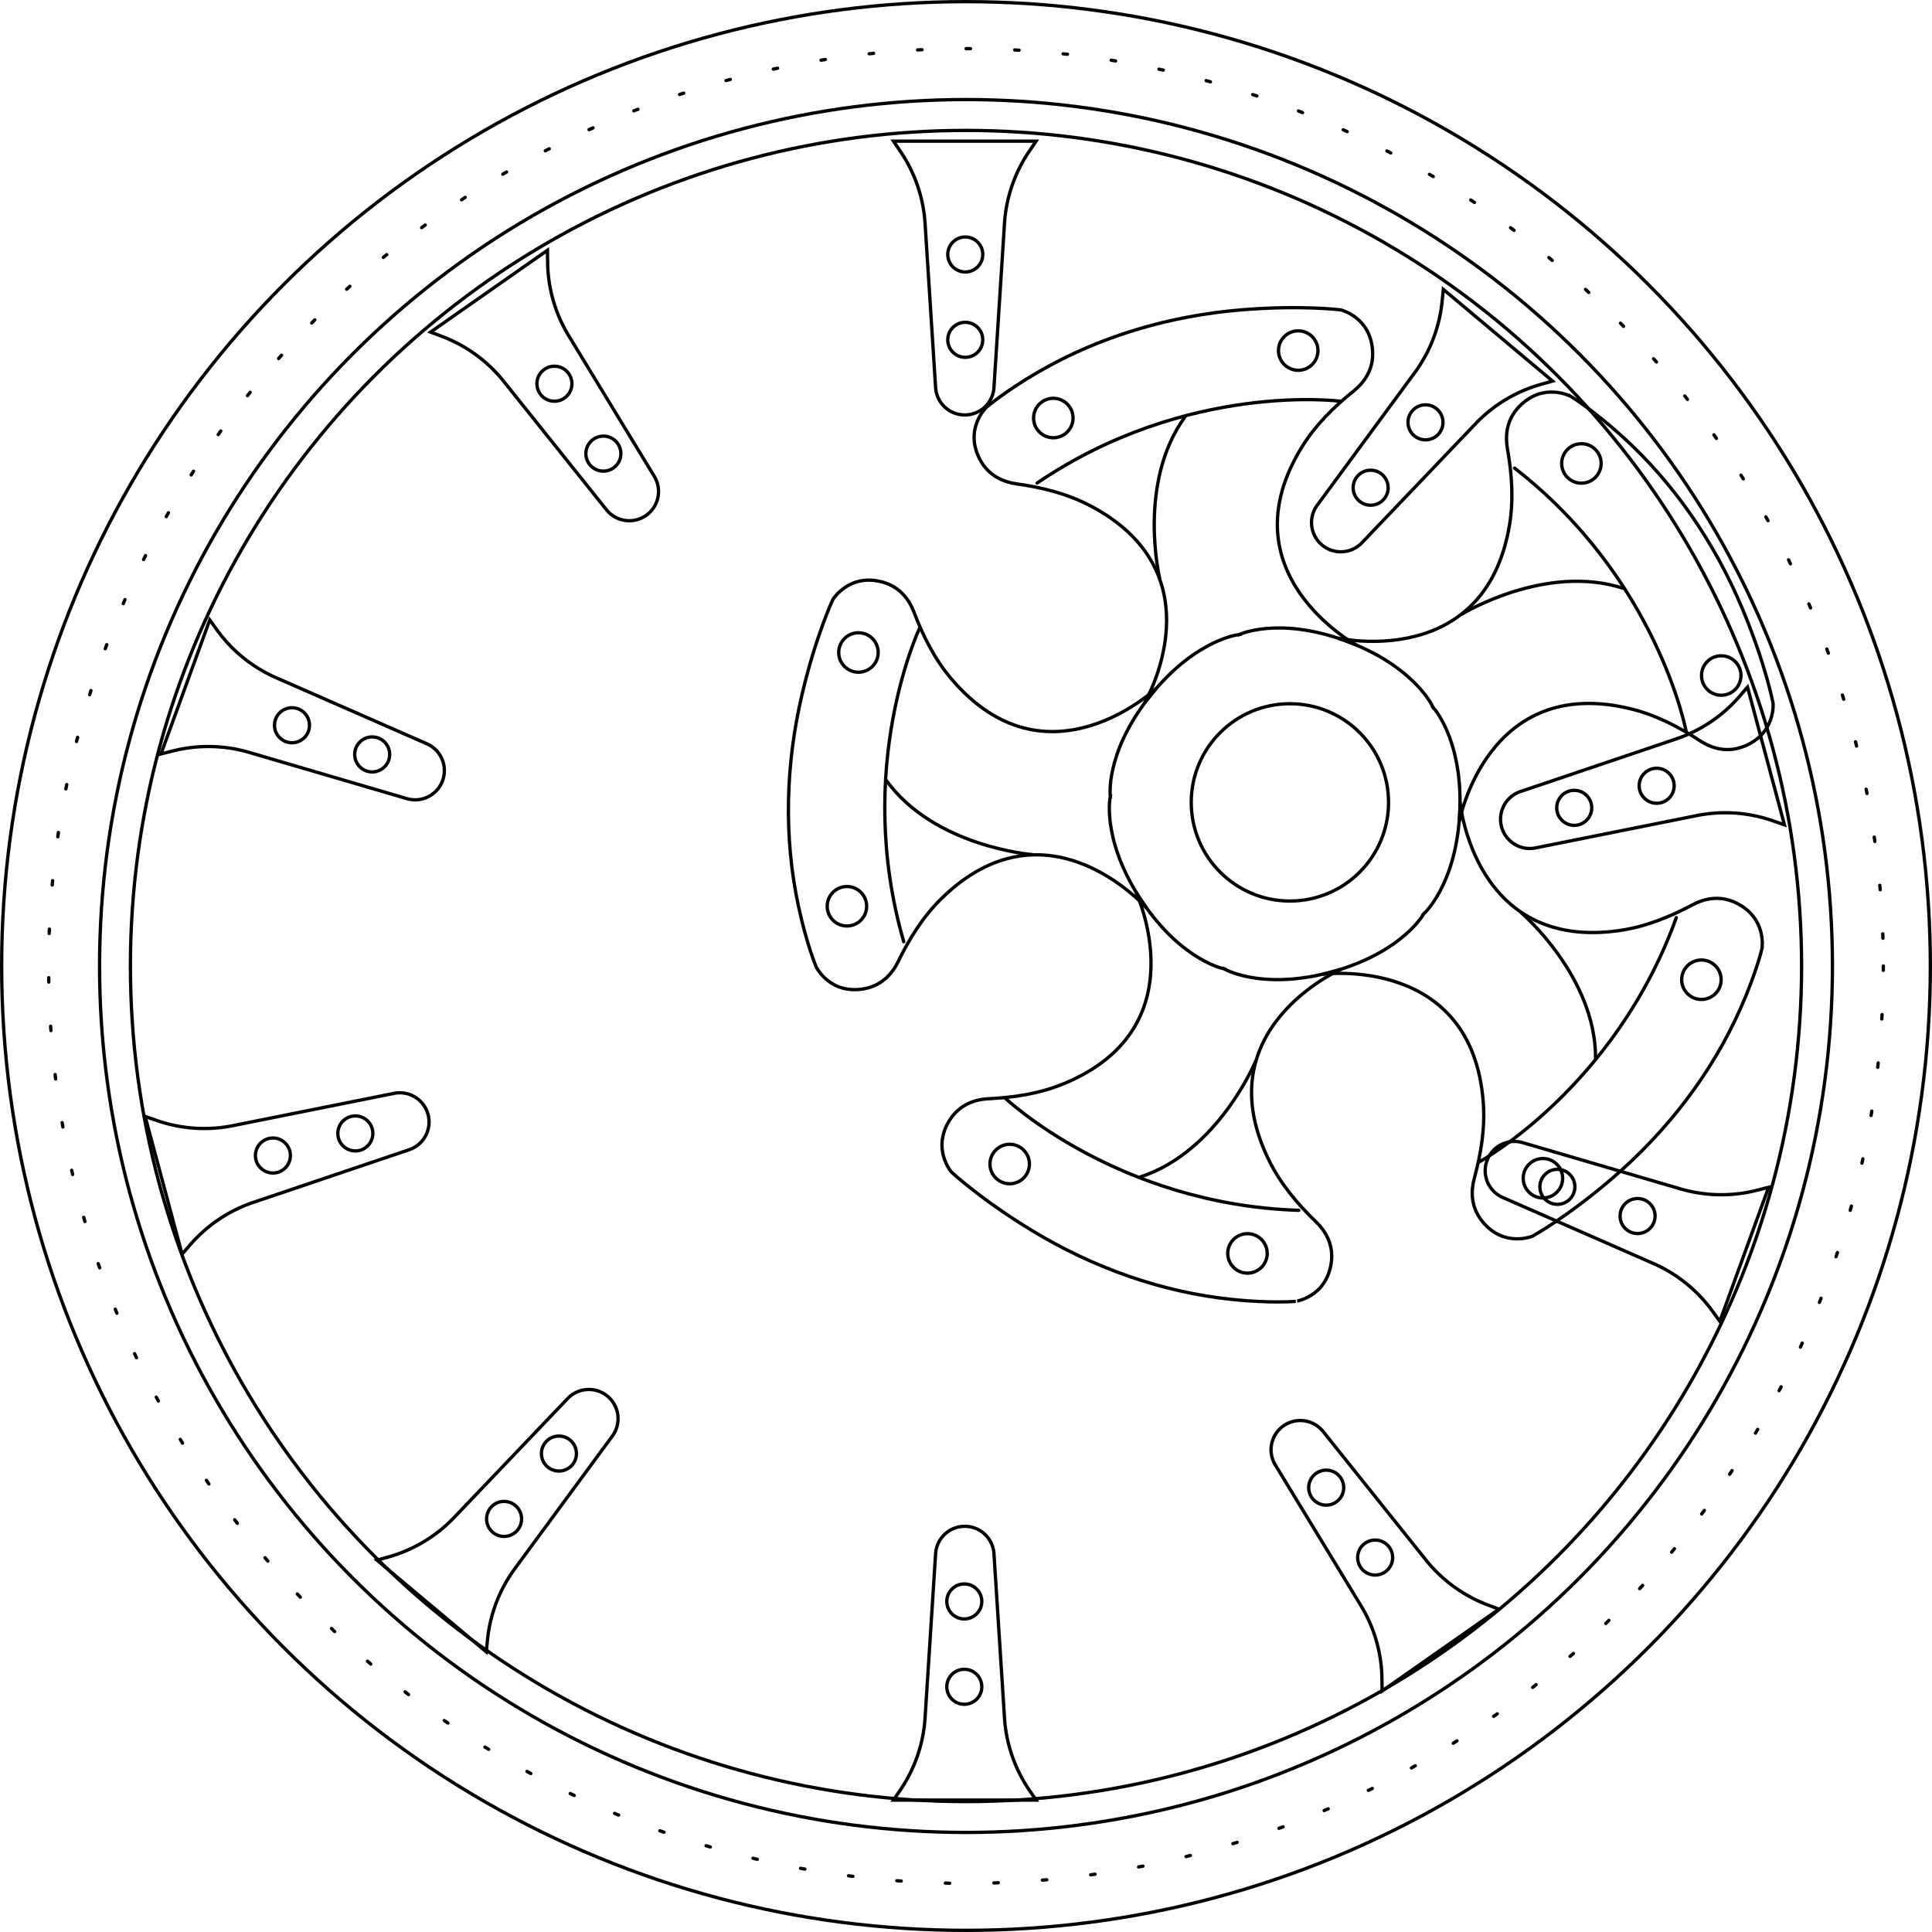 <svg xmlns="http://www.w3.org/2000/svg" width="875.038" height="875.038" viewBox="0 0 875.038 875.038">
  <g id="Group_1058" data-name="Group 1058" transform="translate(126.085 -1196.663)">
    <g id="Group_1020" data-name="Group 1020" transform="translate(-796.403 1547.988)">
      <g id="Group_1015" data-name="Group 1015" transform="translate(1074.984 -287.383)">
        <circle id="Ellipse_43" data-name="Ellipse 43" cx="7.929" cy="7.929" r="7.929" transform="translate(24.594 82.04)" fill="none" stroke="#000" stroke-miterlimit="10" stroke-width="1.5"/>
        <circle id="Ellipse_44" data-name="Ellipse 44" cx="7.929" cy="7.929" r="7.929" transform="translate(24.594 43.388)" fill="none" stroke="#000" stroke-miterlimit="10" stroke-width="1.5"/>
        <path id="Path_3202" data-name="Path 3202" d="M805.017-210.676h0A13.24,13.24,0,0,1,791.8-223.07l-4.772-74.385a65.514,65.514,0,0,0-11.214-32.656l-3.1-4.562H837.32l-3.115,4.582A65.478,65.478,0,0,0,823-297.451L818.23-223.07A13.241,13.241,0,0,1,805.017-210.676Z" transform="translate(-772.714 334.673)" fill="none" stroke="#000" stroke-miterlimit="10" stroke-width="1.5"/>
        <circle id="Ellipse_45" data-name="Ellipse 45" cx="7.929" cy="7.929" r="7.929" transform="translate(24.154 653.453)" fill="none" stroke="#000" stroke-miterlimit="10" stroke-width="1.5"/>
        <circle id="Ellipse_46" data-name="Ellipse 46" cx="7.929" cy="7.929" r="7.929" transform="translate(24.154 692.105)" fill="none" stroke="#000" stroke-miterlimit="10" stroke-width="1.5"/>
        <path id="Path_3203" data-name="Path 3203" d="M805.017-176.8h0A13.24,13.24,0,0,1,818.23-164.4L823-90.024a65.512,65.512,0,0,0,11.214,32.66l3.1,4.558H772.714l3.116-4.578a65.531,65.531,0,0,0,11.2-32.645L791.8-164.4A13.24,13.24,0,0,1,805.017-176.8Z" transform="translate(-772.714 804.154)" fill="none" stroke="#000" stroke-miterlimit="10" stroke-width="1.5"/>
      </g>
      <g id="Group_1016" data-name="Group 1016" transform="translate(865.348 -237.969)">
        <circle id="Ellipse_47" data-name="Ellipse 47" cx="7.929" cy="7.929" r="7.929" transform="translate(70.316 84.169)" fill="none" stroke="#000" stroke-miterlimit="10" stroke-width="1.5"/>
        <circle id="Ellipse_48" data-name="Ellipse 48" cx="7.929" cy="7.929" r="7.929" transform="translate(48.146 52.507)" fill="none" stroke="#000" stroke-miterlimit="10" stroke-width="1.5"/>
        <path id="Path_3204" data-name="Path 3204" d="M817.539-202.139h0a13.238,13.238,0,0,1-17.93-2.575l-46.573-58.2a65.546,65.546,0,0,0-27.919-20.318l-5.158-1.955,52.922-37.055.076,5.54a65.5,65.5,0,0,0,9.545,33.161l38.752,63.668A13.238,13.238,0,0,1,817.539-202.139Z" transform="translate(-719.959 322.238)" fill="none" stroke="#000" stroke-miterlimit="10" stroke-width="1.5"/>
        <circle id="Ellipse_49" data-name="Ellipse 49" cx="7.929" cy="7.929" r="7.929" transform="translate(397.704 552.496)" fill="none" stroke="#000" stroke-miterlimit="10" stroke-width="1.5"/>
        <circle id="Ellipse_50" data-name="Ellipse 50" cx="7.929" cy="7.929" r="7.929" transform="translate(419.874 584.158)" fill="none" stroke="#000" stroke-miterlimit="10" stroke-width="1.5"/>
        <path id="Path_3205" data-name="Path 3205" d="M821.4-186.46h0a13.238,13.238,0,0,1,17.929,2.571l46.573,58.2a65.509,65.509,0,0,0,27.92,20.318l5.158,1.959L866.055-66.361l-.076-5.539a65.5,65.5,0,0,0-9.545-33.165l-38.752-63.664A13.239,13.239,0,0,1,821.4-186.46Z" transform="translate(-435.1 718.885)" fill="none" stroke="#000" stroke-miterlimit="10" stroke-width="1.5"/>
      </g>
      <g id="Group_1017" data-name="Group 1017" transform="translate(743.219 -70.55)">
        <circle id="Ellipse_51" data-name="Ellipse 51" cx="7.929" cy="7.929" r="7.929" transform="translate(87.739 52.989)" fill="none" stroke="#000" stroke-miterlimit="10" stroke-width="1.5"/>
        <circle id="Ellipse_52" data-name="Ellipse 52" cx="7.929" cy="7.929" r="7.929" transform="translate(51.418 39.77)" fill="none" stroke="#000" stroke-miterlimit="10" stroke-width="1.5"/>
        <path id="Path_3206" data-name="Path 3206" d="M816.791-207.343h0a13.242,13.242,0,0,1-16.166,8.178L729.1-220.123a65.5,65.5,0,0,0-34.524-.632l-5.349,1.355,22.1-60.707,3.239,4.494A65.512,65.512,0,0,0,741.4-253.924L809.666-224A13.239,13.239,0,0,1,816.791-207.343Z" transform="translate(-689.225 280.107)" fill="none" stroke="#000" stroke-miterlimit="10" stroke-width="1.5"/>
        <circle id="Ellipse_53" data-name="Ellipse 53" cx="7.929" cy="7.929" r="7.929" transform="translate(624.541 248.838)" fill="none" stroke="#000" stroke-miterlimit="10" stroke-width="1.5"/>
        <circle id="Ellipse_54" data-name="Ellipse 54" cx="7.929" cy="7.929" r="7.929" transform="translate(660.862 262.058)" fill="none" stroke="#000" stroke-miterlimit="10" stroke-width="1.5"/>
        <path id="Path_3207" data-name="Path 3207" d="M840.96-211.95h0a13.236,13.236,0,0,1,16.161-8.178l71.532,20.958a65.507,65.507,0,0,0,34.524.628l5.345-1.355-22.094,60.711-3.239-4.494a65.5,65.5,0,0,0-26.843-21.693L848.085-195.3A13.235,13.235,0,0,1,840.96-211.95Z" transform="translate(-240.389 456.873)" fill="none" stroke="#000" stroke-miterlimit="10" stroke-width="1.5"/>
      </g>
      <g id="Group_1018" data-name="Group 1018" transform="translate(736.054 -40.143)">
        <circle id="Ellipse_55" data-name="Ellipse 55" cx="7.929" cy="7.929" r="7.929" transform="translate(87.276 194.24)" fill="none" stroke="#000" stroke-miterlimit="10" stroke-width="1.5"/>
        <circle id="Ellipse_56" data-name="Ellipse 56" cx="7.929" cy="7.929" r="7.929" transform="translate(49.941 204.244)" fill="none" stroke="#000" stroke-miterlimit="10" stroke-width="1.5"/>
        <path id="Path_3208" data-name="Path 3208" d="M815.552-216.4h0A13.238,13.238,0,0,1,807-200.425l-70.614,23.862a65.483,65.483,0,0,0-28.643,19.285l-3.6,4.176-16.722-62.4,5.229,1.824a65.5,65.5,0,0,0,34.429,2.372l73.082-14.643A13.245,13.245,0,0,1,815.552-216.4Z" transform="translate(-687.422 409.97)" fill="none" stroke="#000" stroke-miterlimit="10" stroke-width="1.5"/>
        <circle id="Ellipse_57" data-name="Ellipse 57" cx="7.929" cy="7.929" r="7.929" transform="translate(639.333 46.773)" fill="none" stroke="#000" stroke-miterlimit="10" stroke-width="1.5"/>
        <circle id="Ellipse_58" data-name="Ellipse 58" cx="7.929" cy="7.929" r="7.929" transform="translate(676.668 36.769)" fill="none" stroke="#000" stroke-miterlimit="10" stroke-width="1.5"/>
        <path id="Path_3209" data-name="Path 3209" d="M842.36-209.161h0a13.241,13.241,0,0,1,8.551-15.97l70.614-23.858a65.54,65.54,0,0,0,28.643-19.285l3.6-4.18,16.722,62.4-5.229-1.82a65.5,65.5,0,0,0-34.429-2.376L857.75-199.6A13.241,13.241,0,0,1,842.36-209.161Z" transform="translate(-228.023 272.455)" fill="none" stroke="#000" stroke-miterlimit="10" stroke-width="1.5"/>
      </g>
      <g id="Group_1019" data-name="Group 1019" transform="translate(841.061 -220.254)">
        <circle id="Ellipse_59" data-name="Ellipse 59" cx="7.929" cy="7.929" r="7.929" transform="translate(74.48 519.34)" fill="none" stroke="#000" stroke-miterlimit="10" stroke-width="1.5"/>
        <circle id="Ellipse_60" data-name="Ellipse 60" cx="7.929" cy="7.929" r="7.929" transform="translate(49.635 548.949)" fill="none" stroke="#000" stroke-miterlimit="10" stroke-width="1.5"/>
        <path id="Path_3210" data-name="Path 3210" d="M818.3-189.3h0a13.241,13.241,0,0,1,2.154,17.989l-44.156,60.048a65.523,65.523,0,0,0-12.4,32.223l-.552,5.492-49.493-41.53,5.333-1.506a65.505,65.505,0,0,0,29.565-17.8L800.209-188.3A13.245,13.245,0,0,1,818.3-189.3Z" transform="translate(-713.847 690.643)" fill="none" stroke="#000" stroke-miterlimit="10" stroke-width="1.5"/>
        <circle id="Ellipse_61" data-name="Ellipse 61" cx="7.929" cy="7.929" r="7.929" transform="translate(442.115 81.895)" fill="none" stroke="#000" stroke-miterlimit="10" stroke-width="1.5"/>
        <circle id="Ellipse_62" data-name="Ellipse 62" cx="7.929" cy="7.929" r="7.929" transform="translate(466.96 52.286)" fill="none" stroke="#000" stroke-miterlimit="10" stroke-width="1.5"/>
        <path id="Path_3211" data-name="Path 3211" d="M825.094-202.032h0a13.24,13.24,0,0,1-2.158-17.985L867.1-280.065a65.5,65.5,0,0,0,12.4-32.227l.556-5.488,49.49,41.526-5.329,1.506a65.512,65.512,0,0,0-29.565,17.806l-51.464,53.908A13.236,13.236,0,0,1,825.094-202.032Z" transform="translate(-397.091 317.78)" fill="none" stroke="#000" stroke-miterlimit="10" stroke-width="1.5"/>
      </g>
      <circle id="Ellipse_63" data-name="Ellipse 63" cx="378.454" cy="378.454" r="378.454" transform="translate(729.384 -292.26)" fill="none" stroke="#000" stroke-miterlimit="10" stroke-width="1.5"/>
      <circle id="Ellipse_64" data-name="Ellipse 64" cx="392.428" cy="392.428" r="392.428" transform="translate(715.41 -306.234)" fill="none" stroke="#000" stroke-miterlimit="10" stroke-width="1.5"/>
      <circle id="Ellipse_65" data-name="Ellipse 65" cx="436.769" cy="436.769" r="436.769" transform="translate(671.068 -350.576)" fill="none" stroke="#000" stroke-miterlimit="10" stroke-width="1.5"/>
      <circle id="Ellipse_66" data-name="Ellipse 66" cx="415.488" cy="415.488" r="415.488" transform="translate(692.349 -329.295)" fill="none" stroke="#000" stroke-linecap="round" stroke-miterlimit="10" stroke-width="1.5" stroke-dasharray="2 20"/>
    </g>
    <g id="Group_1014" data-name="Group 1014" transform="translate(-677.333 1591.715)">
      <path id="Path_3187" data-name="Path 3187" d="M1100.568-26.982c1.244-8.594-2.95-14.814-6.927-18.642-8.332-8.027-15.835-16.957-21.007-27.31-30.038-60.1,32.612-87.136,32.612-87.136-32.87,10.257-51.228.982-53.07-.026l.009-.026-.1-.022-.092-.052-.009.031c-2.052-.458-21.972-5.569-39.95-34.939,0,0,29.331,61.607-32.857,87.045-10.706,4.382-22.238,6.159-33.8,6.709-5.512.266-12.762,2.182-17.489,9.463-8.507,13.111.637,23.709.637,23.709s13.12,12.348,36.563,26.559c27.672,16.778,58.539,27.864,90.728,31.194,17.512,1.807,28.654.864,28.654.864S1098.333-11.514,1100.568-26.982Z" transform="translate(53.619 203.933)" fill="none" stroke="#000" stroke-linecap="round" stroke-miterlimit="10" stroke-width="1.5"/>
      <path id="Path_3188" data-name="Path 3188" d="M930.853-173.669s50.73,48.107,132.874,50.739" transform="translate(75.768 276.058)" fill="none" stroke="#000" stroke-linecap="round" stroke-miterlimit="10" stroke-width="1.5"/>
      <circle id="Ellipse_32" data-name="Ellipse 32" cx="8.936" cy="8.936" r="8.936" transform="translate(999.623 123.22)" fill="none" stroke="#000" stroke-linecap="round" stroke-miterlimit="10" stroke-width="1.5"/>
      <circle id="Ellipse_33" data-name="Ellipse 33" cx="8.936" cy="8.936" r="8.936" transform="translate(1107.317 163.699)" fill="none" stroke="#000" stroke-linecap="round" stroke-miterlimit="10" stroke-width="1.5"/>
      <path id="Path_3189" data-name="Path 3189" d="M997.114-177.493s-16.983,40.949-52.289,52.341" transform="translate(122.78 263.192)" fill="none" stroke="#000" stroke-linecap="round" stroke-miterlimit="10" stroke-width="1.5"/>
      <path id="Path_3190" data-name="Path 3190" d="M1151.049-158.8c-7.787-3.837-15-1.772-19.868.825-10.209,5.443-21.02,9.825-32.464,11.545-66.443,9.991-72.794-57.945-72.794-57.945-.4,34.433-14.9,49.02-16.424,50.464l-.022-.017-.053.087-.078.074.026.017c-1.07,1.807-12.086,19.174-45.572,27.2,0,0,67.652-8.86,72.632,58.146.856,11.54-1.017,23.054-4.063,34.215-1.453,5.325-1.872,12.815,3.592,19.558,9.842,12.143,22.744,6.722,22.744,6.722s15.8-8.659,36.558-26.563c24.508-21.138,44.589-47.069,57.7-76.652,7.132-16.093,9.676-26.982,9.676-26.982S1165.073-151.894,1151.049-158.8Z" transform="translate(186.624 172.742)" fill="none" stroke="#000" stroke-linecap="round" stroke-miterlimit="10" stroke-width="1.5"/>
      <path id="Path_3191" data-name="Path 3191" d="M980.007-81.73s61.428-33.381,89.319-110.688" transform="translate(241.155 212.974)" fill="none" stroke="#000" stroke-linecap="round" stroke-miterlimit="10" stroke-width="1.5"/>
      <circle id="Ellipse_34" data-name="Ellipse 34" cx="8.936" cy="8.936" r="8.936" transform="translate(1241.135 129.665)" fill="none" stroke="#000" stroke-linecap="round" stroke-miterlimit="10" stroke-width="1.5"/>
      <circle id="Ellipse_35" data-name="Ellipse 35" cx="8.936" cy="8.936" r="8.936" transform="translate(1312.913 39.75)" fill="none" stroke="#000" stroke-linecap="round" stroke-miterlimit="10" stroke-width="1.5"/>
      <path id="Path_3192" data-name="Path 3192" d="M984.39-192.921s33.7,28.807,33.621,65.907" transform="translate(255.903 211.281)" fill="none" stroke="#000" stroke-linecap="round" stroke-miterlimit="10" stroke-width="1.5"/>
      <circle id="Ellipse_36" data-name="Ellipse 36" cx="44.68" cy="44.68" r="44.68" transform="translate(1090.787 -76.319)" fill="none" stroke="#000" stroke-linecap="round" stroke-miterlimit="10" stroke-width="1.5"/>
      <path id="Path_3193" data-name="Path 3193" d="M1047.4-240.41c-6.058,6.224-6.315,13.718-5.355,19.152,2.025,11.392,2.846,23.028.947,34.442-11.03,66.282-77.6,51.324-77.6,51.324,32.622,11.025,42.019,29.317,42.922,31.216l-.026.018.07.079.043.092.026-.013c1.388,1.571,14.5,17.419,11.781,51.743,0,0,12.483-67.081,77.748-51.11,11.239,2.754,21.61,8.092,31.286,14.438,4.613,3.029,11.605,5.74,19.711,2.628,14.586-5.609,13.417-19.554,13.417-19.554s-3.356-17.7-13.967-42.979c-12.527-29.837-30.985-56.95-55.069-78.564-13.1-11.758-22.67-17.542-22.67-17.542S1058.294-251.61,1047.4-240.41Z" transform="translate(191.951 29.473)" fill="none" stroke="#000" stroke-linecap="round" stroke-miterlimit="10" stroke-width="1.5"/>
      <path id="Path_3194" data-name="Path 3194" d="M1061.362-119.911S1048.6-188.65,983.688-239.062" transform="translate(253.541 56.032)" fill="none" stroke="#000" stroke-linecap="round" stroke-miterlimit="10" stroke-width="1.5"/>
      <circle id="Ellipse_37" data-name="Ellipse 37" cx="8.936" cy="8.936" r="8.936" transform="translate(1321.895 -98.035)" fill="none" stroke="#000" stroke-linecap="round" stroke-miterlimit="10" stroke-width="1.5"/>
      <circle id="Ellipse_38" data-name="Ellipse 38" cx="8.936" cy="8.936" r="8.936" transform="translate(1258.562 -194.085)" fill="none" stroke="#000" stroke-linecap="round" stroke-miterlimit="10" stroke-width="1.5"/>
      <path id="Path_3195" data-name="Path 3195" d="M978.241-212.492s37.811-23.146,73.069-11.606" transform="translate(235.214 95.534)" fill="none" stroke="#000" stroke-linecap="round" stroke-miterlimit="10" stroke-width="1.5"/>
      <path id="Path_3196" data-name="Path 3196" d="M930.25-186.91c4.05,7.682,11.095,10.244,16.559,11.008,11.462,1.6,22.784,4.408,33.049,9.742,59.63,30.972,24.835,89.668,24.835,89.668,20.567-27.62,40.867-30.9,42.949-31.173l.008.031.1-.044.1-.013-.009-.031c1.925-.834,21.047-8.406,52.852,4.784,0,0-59.94-32.6-24.582-89.733,6.089-9.838,14.373-18.052,23.4-25.293,4.3-3.452,9.044-9.262,8.585-17.934-.821-15.608-14.447-18.8-14.447-18.8s-17.873-2.278-45.192,0c-32.246,2.7-63.737,11.868-91.736,28.1-15.228,8.83-23.687,16.145-23.687,16.145S922.965-200.738,930.25-186.91Z" transform="translate(64.836 0)" fill="none" stroke="#000" stroke-linecap="round" stroke-miterlimit="10" stroke-width="1.5"/>
      <path id="Path_3197" data-name="Path 3197" d="M1071.467-245.443s-69.32-9.1-137.326,37.052" transform="translate(86.831 32.113)" fill="none" stroke="#000" stroke-linecap="round" stroke-miterlimit="10" stroke-width="1.5"/>
      <circle id="Ellipse_39" data-name="Ellipse 39" cx="8.936" cy="8.936" r="8.936" transform="translate(1130.296 -245.207)" fill="none" stroke="#000" stroke-linecap="round" stroke-miterlimit="10" stroke-width="1.5"/>
      <circle id="Ellipse_40" data-name="Ellipse 40" cx="8.936" cy="8.936" r="8.936" transform="translate(1019.376 -214.654)" fill="none" stroke="#000" stroke-linecap="round" stroke-miterlimit="10" stroke-width="1.5"/>
      <path id="Path_3198" data-name="Path 3198" d="M948.736-171.321S938.4-214.431,960.272-244.4" transform="translate(127.733 38.075)" fill="none" stroke="#000" stroke-linecap="round" stroke-miterlimit="10" stroke-width="1.5"/>
      <path id="Path_3199" data-name="Path 3199" d="M942.456-42.326c8.559-1.475,13.173-7.385,15.587-12.348,5.063-10.405,11.234-20.3,19.479-28.418,47.885-47.139,92.95,4.09,92.95,4.09-19.907-28.091-16.76-48.417-16.372-50.482l.031,0-.013-.1.022-.1h-.031c-.2-2.091-1.493-22.618,20.881-48.788,0,0-49.526,46.933-92.937-4.352-7.477-8.83-12.727-19.244-16.821-30.068-1.955-5.159-6.019-11.466-14.408-13.71-15.1-4.037-22.347,7.931-22.347,7.931s-7.69,16.293-13.962,42.979c-7.4,31.5-8.411,64.287-1.628,95.931,3.688,17.21,8.031,27.519,8.031,27.519S927.053-39.672,942.456-42.326Z" transform="translate(0 95.141)" fill="none" stroke="#000" stroke-linecap="round" stroke-miterlimit="10" stroke-width="1.5"/>
      <path id="Path_3200" data-name="Path 3200" d="M934.118-222.46s-30.073,63.113-7.2,142.048" transform="translate(33.648 111.892)" fill="none" stroke="#000" stroke-linecap="round" stroke-miterlimit="10" stroke-width="1.5"/>
      <circle id="Ellipse_41" data-name="Ellipse 41" cx="8.936" cy="8.936" r="8.936" transform="translate(931.121 -108.463)" fill="none" stroke="#000" stroke-linecap="round" stroke-miterlimit="10" stroke-width="1.5"/>
      <circle id="Ellipse_42" data-name="Ellipse 42" cx="8.936" cy="8.936" r="8.936" transform="translate(925.902 6.469)" fill="none" stroke="#000" stroke-linecap="round" stroke-miterlimit="10" stroke-width="1.5"/>
      <path id="Path_3201" data-name="Path 3201" d="M984.437-173.092s-44.192-3.5-65.937-33.556" transform="translate(34.204 165.095)" fill="none" stroke="#000" stroke-linecap="round" stroke-miterlimit="10" stroke-width="1.5"/>
    </g>
  </g>
</svg>
